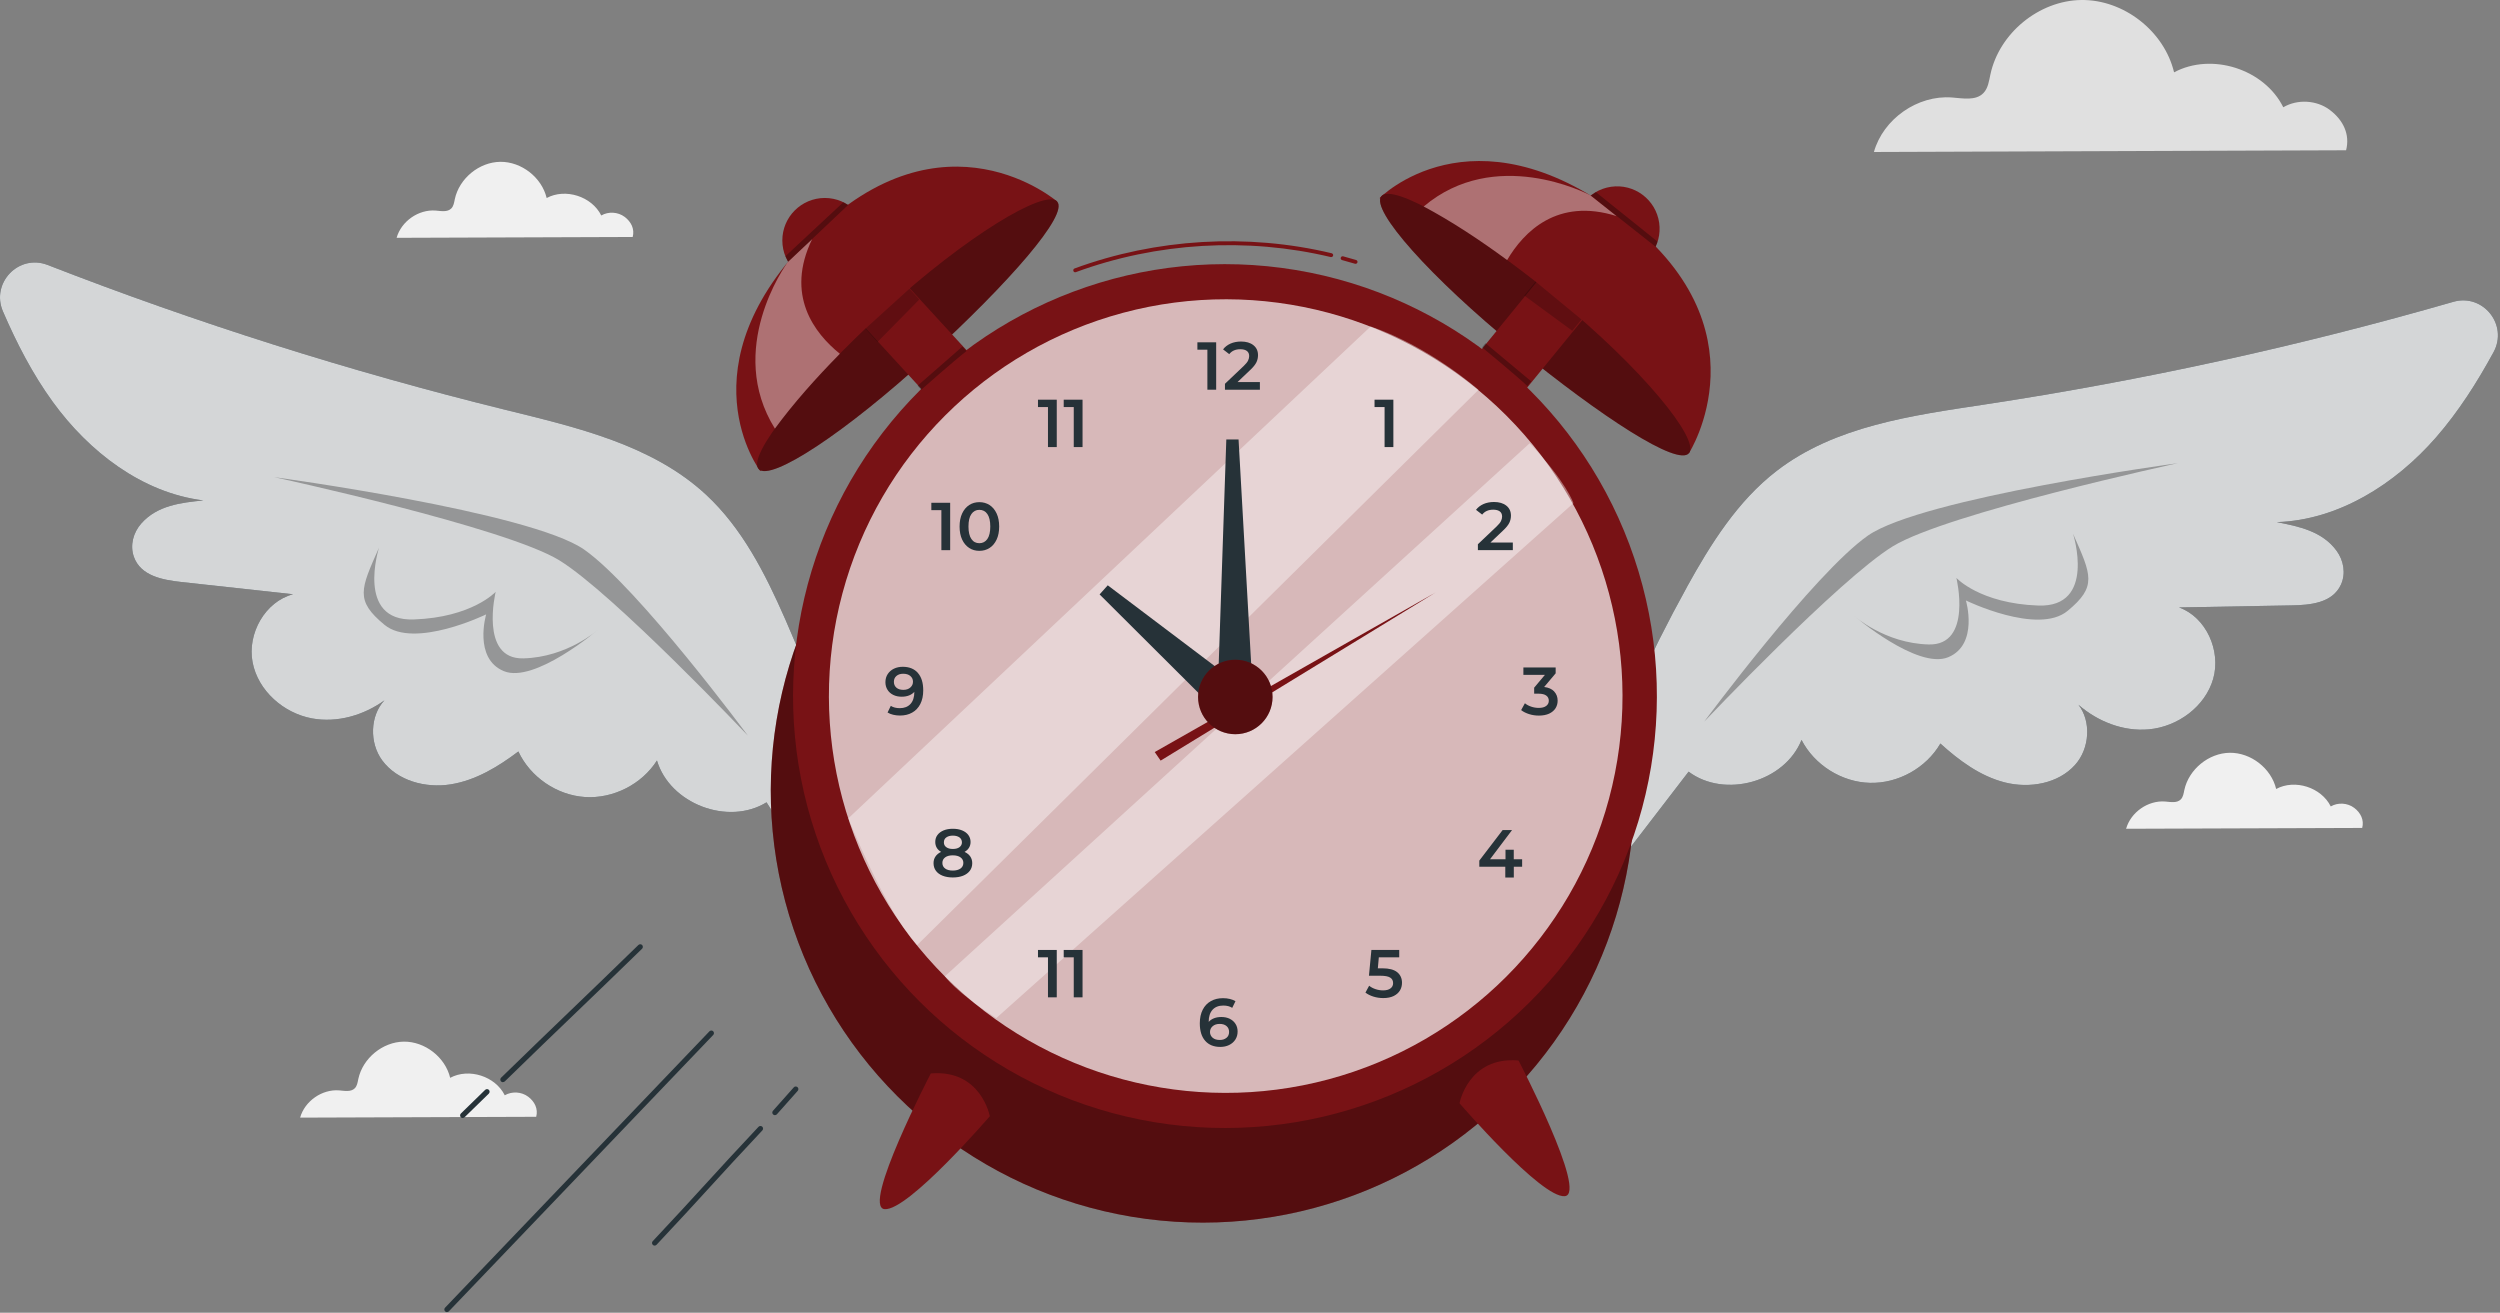 <?xml version="1.0" encoding="UTF-8" standalone="no"?>
<!DOCTYPE svg PUBLIC "-//W3C//DTD SVG 1.1//EN" "http://www.w3.org/Graphics/SVG/1.1/DTD/svg11.dtd">
<svg width="100%" height="100%" viewBox="0 0 478 251" version="1.1" xmlns="http://www.w3.org/2000/svg" xmlns:xlink="http://www.w3.org/1999/xlink" xml:space="preserve" xmlns:serif="http://www.serif.com/" style="fill-rule:evenodd;clip-rule:evenodd;stroke-linejoin:round;stroke-miterlimit:2;">
    <rect x="0" y="0" width="478" height="251" fill="#808080" stroke="none"/>
    <g transform="matrix(1,0,0,1,-11.198,-121.729)">
        <path d="M456.68,142.76C454.16,140.86 450.48,140.64 447.76,142.24C444.14,134.93 434.07,131.71 426.88,135.56C425,127.68 417.25,121.63 409.15,121.73C401.06,121.83 393.44,128.07 391.76,135.98C391.49,137.24 391.32,138.62 390.41,139.54C388.95,141.03 386.51,140.53 384.42,140.37C377.86,139.86 371.27,144.46 369.49,150.79L459.77,150.46C460.56,147.4 459.2,144.67 456.68,142.77L456.68,142.76Z" style="fill:rgb(224,224,224);fill-rule:nonzero;"/>
        <path d="M112.17,331.41C110.91,330.46 109.07,330.35 107.71,331.15C105.9,327.5 100.86,325.88 97.27,327.81C96.33,323.87 92.45,320.85 88.41,320.89C84.36,320.94 80.56,324.06 79.71,328.02C79.58,328.65 79.49,329.34 79.04,329.8C78.31,330.55 77.09,330.3 76.05,330.21C72.77,329.95 69.47,332.26 68.58,335.42L113.72,335.26C114.12,333.73 113.43,332.36 112.18,331.41L112.17,331.41Z" style="fill:rgb(240,240,240);fill-rule:nonzero;"/>
        <path d="M461.3,276.18C460.04,275.23 458.2,275.12 456.84,275.92C455.03,272.27 449.99,270.65 446.4,272.58C445.46,268.64 441.58,265.62 437.54,265.66C433.49,265.71 429.69,268.83 428.84,272.79C428.71,273.42 428.62,274.11 428.17,274.57C427.44,275.32 426.22,275.07 425.18,274.98C421.9,274.72 418.6,277.03 417.71,280.19L462.85,280.03C463.25,278.5 462.56,277.13 461.31,276.18L461.3,276.18Z" style="fill:rgb(240,240,240);fill-rule:nonzero;"/>
        <path d="M130.62,163.19C129.36,162.24 127.52,162.13 126.16,162.93C124.35,159.28 119.31,157.66 115.72,159.59C114.78,155.65 110.9,152.63 106.86,152.67C102.81,152.72 99.01,155.84 98.16,159.8C98.03,160.43 97.94,161.12 97.49,161.58C96.76,162.33 95.54,162.08 94.5,161.99C91.22,161.73 87.92,164.04 87.03,167.2L132.17,167.04C132.57,165.51 131.88,164.14 130.63,163.19L130.62,163.19Z" style="fill:rgb(240,240,240);fill-rule:nonzero;"/>
        <g>
            <path d="M107.36,328.65C107.23,328.65 107.1,328.6 107,328.5C106.81,328.3 106.81,327.99 107,327.79C112.72,322.22 116.43,318.66 120.14,315.09C123.84,311.53 127.55,307.98 133.26,302.41C133.46,302.22 133.77,302.22 133.97,302.41C134.16,302.61 134.16,302.92 133.97,303.12C128.26,308.68 124.55,312.24 120.85,315.8C117.14,319.36 113.43,322.92 107.72,328.49C107.62,328.58 107.5,328.63 107.37,328.63L107.36,328.65Z" style="fill:rgb(38,50,56);fill-rule:nonzero;"/>
            <path d="M99.67,335.5C99.54,335.5 99.41,335.45 99.31,335.35C99.12,335.15 99.12,334.84 99.31,334.64L103.96,330.11C104.16,329.92 104.47,329.92 104.67,330.11C104.86,330.31 104.86,330.62 104.67,330.82L100.02,335.35C99.92,335.44 99.8,335.49 99.67,335.49L99.67,335.5Z" style="fill:rgb(38,50,56);fill-rule:nonzero;"/>
            <path d="M96.66,372.61C96.54,372.61 96.41,372.56 96.31,372.47C96.11,372.28 96.1,371.96 96.29,371.76L146.84,318.92C147.03,318.72 147.35,318.71 147.55,318.9C147.75,319.09 147.76,319.41 147.57,319.61L97.02,372.45C96.92,372.55 96.79,372.6 96.66,372.6L96.66,372.61Z" style="fill:rgb(38,50,56);fill-rule:nonzero;"/>
            <path d="M136.36,359.89C136.24,359.89 136.11,359.85 136.02,359.75C135.82,359.56 135.81,359.24 136,359.04C140.29,354.48 143.25,351.24 146.11,348.11C148.97,344.98 151.93,341.74 156.23,337.17C156.42,336.97 156.74,336.96 156.94,337.15C157.14,337.34 157.15,337.66 156.96,337.86C152.67,342.42 149.71,345.66 146.85,348.79C143.99,351.92 141.03,355.16 136.73,359.73C136.63,359.83 136.5,359.89 136.37,359.89L136.36,359.89Z" style="fill:rgb(38,50,56);fill-rule:nonzero;"/>
            <path d="M159.36,334.95C159.24,334.95 159.12,334.91 159.03,334.82C158.82,334.64 158.8,334.32 158.99,334.11L162.97,329.63C163.15,329.42 163.47,329.41 163.68,329.59C163.89,329.77 163.91,330.09 163.72,330.3L159.74,334.78C159.64,334.89 159.5,334.95 159.37,334.95L159.36,334.95Z" style="fill:rgb(38,50,56);fill-rule:nonzero;"/>
        </g>
        <g>
            <g>
                <path d="M161.28,240C157.49,231.37 153.11,222.74 146.21,216.33C135.89,206.76 121.43,203.44 107.76,200.07C78.05,192.74 48.82,183.49 20.3,172.39C14.77,170.24 9.41,175.84 11.77,181.29C14.39,187.35 17.4,193.2 21.27,198.54C28.2,208.1 38.36,215.95 50.08,217.41C45.8,217.84 41.27,218.36 38.22,221.81C36.67,223.56 36.02,226 36.8,228.2C38.1,231.85 42.29,232.61 45.89,233.01C53,233.79 60.12,234.57 67.23,235.35C61.86,236.76 58.46,242.89 59.49,248.34C60.52,253.79 65.42,258.09 70.87,259.09C75.68,259.97 80.73,258.5 84.71,255.63C81.94,258.56 81.8,263.78 84.29,267.13C87.18,271.02 92.56,272.46 97.35,271.7C102.14,270.94 106.44,268.33 110.31,265.41C112.59,270.3 117.66,273.77 123.05,274.12C128.44,274.47 133.92,271.68 136.81,267.13C139.26,275.41 150.41,279.67 157.76,275.13C162.52,282.65 167.28,290.16 172.03,297.68L175.91,282.01C172.15,267.65 167.26,253.6 161.29,240.01L161.28,240Z" style="fill:rgb(38,50,56);fill-rule:nonzero;"/>
                <g opacity="0.8">
                    <path d="M161.28,240C157.49,231.37 153.11,222.74 146.21,216.33C135.89,206.76 121.43,203.44 107.76,200.07C78.05,192.74 48.82,183.49 20.3,172.39C14.77,170.24 9.41,175.84 11.77,181.29C14.39,187.35 17.4,193.2 21.27,198.54C28.2,208.1 38.36,215.95 50.08,217.41C45.8,217.84 41.27,218.36 38.22,221.81C36.67,223.56 36.02,226 36.8,228.2C38.1,231.85 42.29,232.61 45.89,233.01C53,233.79 60.12,234.57 67.23,235.35C61.86,236.76 58.46,242.89 59.49,248.34C60.52,253.79 65.42,258.09 70.87,259.09C75.68,259.97 80.73,258.5 84.71,255.63C81.94,258.56 81.8,263.78 84.29,267.13C87.18,271.02 92.56,272.46 97.35,271.7C102.14,270.94 106.44,268.33 110.31,265.41C112.59,270.3 117.66,273.77 123.05,274.12C128.44,274.47 133.92,271.68 136.81,267.13C139.26,275.41 150.41,279.67 157.76,275.13C162.52,282.65 167.28,290.16 172.03,297.68L175.91,282.01C172.15,267.65 167.26,253.6 161.29,240.01L161.28,240Z" style="fill:white;fill-rule:nonzero;"/>
                </g>
            </g>
            <g>
                <path d="M333.73,233.97C338.29,225.72 343.43,217.52 350.89,211.77C362.04,203.17 376.74,201.18 390.66,199.07C420.91,194.47 450.86,187.91 480.27,179.44C485.97,177.8 490.8,183.86 487.96,189.07C484.8,194.87 481.27,200.42 476.94,205.39C469.17,214.28 458.34,221.17 446.53,221.56C450.75,222.38 455.22,223.31 457.94,227.02C459.32,228.9 459.75,231.4 458.78,233.52C457.16,237.04 452.92,237.42 449.3,237.48C442.14,237.61 434.99,237.74 427.83,237.87C433.05,239.76 435.88,246.18 434.36,251.51C432.84,256.84 427.57,260.68 422.05,261.18C417.18,261.62 412.29,259.7 408.59,256.47C411.08,259.64 410.75,264.85 407.96,267.96C404.73,271.58 399.24,272.52 394.53,271.33C389.83,270.14 385.79,267.15 382.2,263.89C379.49,268.56 374.12,271.55 368.72,271.41C363.32,271.27 358.12,268 355.65,263.2C352.45,271.23 340.97,274.45 334.06,269.27C328.64,276.32 323.22,283.38 317.8,290.43L315.36,274.47C320.41,260.52 326.56,246.96 333.74,233.97L333.73,233.97Z" style="fill:rgb(38,50,56);fill-rule:nonzero;"/>
                <g opacity="0.8">
                    <path d="M333.73,233.97C338.29,225.72 343.43,217.52 350.89,211.77C362.04,203.17 376.74,201.18 390.66,199.07C420.91,194.47 450.86,187.91 480.27,179.44C485.97,177.8 490.8,183.86 487.96,189.07C484.8,194.87 481.27,200.42 476.94,205.39C469.17,214.28 458.34,221.17 446.53,221.56C450.75,222.38 455.22,223.31 457.94,227.02C459.32,228.9 459.75,231.4 458.78,233.52C457.16,237.04 452.92,237.42 449.3,237.48C442.14,237.61 434.99,237.74 427.83,237.87C433.05,239.76 435.88,246.18 434.36,251.51C432.84,256.84 427.57,260.68 422.05,261.18C417.18,261.62 412.29,259.7 408.59,256.47C411.08,259.64 410.75,264.85 407.96,267.96C404.73,271.58 399.24,272.52 394.53,271.33C389.83,270.14 385.79,267.15 382.2,263.89C379.49,268.56 374.12,271.55 368.72,271.41C363.32,271.27 358.12,268 355.65,263.2C352.45,271.23 340.97,274.45 334.06,269.27C328.64,276.32 323.22,283.38 317.8,290.43L315.36,274.47C320.41,260.52 326.56,246.96 333.74,233.97L333.73,233.97Z" style="fill:white;fill-rule:nonzero;"/>
                </g>
            </g>
            <g transform="matrix(0.164,-0.986,0.986,0.164,-67.54,466.13)">
                <circle cx="241.36" cy="272.93" r="82.62" style="fill:rgb(120,18,21);"/>
            </g>
            <g transform="matrix(0.164,-0.986,0.986,0.164,-67.54,466.13)">
                <circle cx="241.36" cy="272.93" r="82.62" style="fill-opacity:0.3;"/>
            </g>
            <g transform="matrix(0.164,-0.986,0.986,0.164,-46.12,455.2)">
                <circle cx="245.61" cy="254.82" r="82.62" style="fill:rgb(120,18,21);"/>
            </g>
            <g transform="matrix(0.707,-0.707,0.707,0.707,-108.25,248.31)">
                <circle cx="245.61" cy="254.82" r="75.88" style="fill:rgb(120,18,21);"/>
            </g>
            <g transform="matrix(0.707,-0.707,0.707,0.707,-108.25,248.31)">
                <circle cx="245.61" cy="254.82" r="75.88" style="fill:white;fill-opacity:0.7;"/>
            </g>
            <path d="M273.28,184.14L173.4,278.19C173.4,278.19 180.28,295.59 186.54,302.45L293.88,196.27C293.88,196.27 284.71,188.08 273.28,184.15L273.28,184.14Z" style="fill:white;fill-opacity:0.4;fill-rule:nonzero;"/>
            <path d="M303.66,206.49L191.87,308.39C191.87,308.39 193.62,311.18 201.68,316.39L312.04,217.93C312.04,217.93 310.76,213.95 303.66,206.48L303.66,206.49Z" style="fill:white;fill-opacity:0.4;fill-rule:nonzero;"/>
            <g>
                <g>
                    <path d="M243.73,187.18L243.73,196.24L242.05,196.24L242.05,188.59L240.14,188.59L240.14,187.18L243.74,187.18L243.73,187.18Z" style="fill:rgb(38,50,56);fill-rule:nonzero;"/>
                    <path d="M252.09,194.82L252.09,196.24L245.41,196.24L245.41,195.11L249.01,191.69C249.42,191.3 249.69,190.96 249.83,190.67C249.97,190.38 250.04,190.09 250.04,189.81C250.04,189.39 249.9,189.06 249.61,188.84C249.32,188.62 248.91,188.5 248.35,188.5C247.43,188.5 246.72,188.81 246.23,189.44L245.05,188.53C245.4,188.06 245.88,187.69 246.48,187.42C247.08,187.16 247.75,187.03 248.49,187.03C249.47,187.03 250.26,187.26 250.85,187.73C251.44,188.2 251.73,188.83 251.73,189.63C251.73,190.12 251.63,190.58 251.42,191.01C251.21,191.44 250.82,191.93 250.23,192.48L247.81,194.78L252.08,194.78L252.09,194.82Z" style="fill:rgb(38,50,56);fill-rule:nonzero;"/>
                </g>
                <path d="M246.32,316.52C246.79,316.75 247.16,317.07 247.43,317.5C247.7,317.92 247.83,318.41 247.83,318.96C247.83,319.55 247.68,320.06 247.39,320.51C247.1,320.95 246.7,321.3 246.2,321.54C245.7,321.78 245.14,321.9 244.52,321.9C243.28,321.9 242.31,321.51 241.63,320.73C240.94,319.95 240.6,318.84 240.6,317.39C240.6,316.37 240.79,315.5 241.16,314.78C241.53,314.06 242.05,313.51 242.72,313.14C243.39,312.76 244.16,312.58 245.04,312.58C245.51,312.58 245.94,312.63 246.35,312.73C246.76,312.83 247.12,312.97 247.42,313.16L246.8,314.43C246.35,314.14 245.78,313.99 245.08,313.99C244.21,313.99 243.53,314.26 243.04,314.79C242.55,315.33 242.3,316.1 242.3,317.11C242.57,316.81 242.91,316.58 243.32,316.42C243.73,316.26 244.2,316.18 244.72,316.18C245.32,316.18 245.85,316.29 246.33,316.52L246.32,316.52ZM245.71,320.16C246.04,319.88 246.2,319.51 246.2,319.04C246.2,318.57 246.04,318.19 245.71,317.91C245.38,317.63 244.94,317.5 244.39,317.5C243.84,317.5 243.4,317.65 243.06,317.94C242.72,318.23 242.55,318.61 242.55,319.05C242.55,319.49 242.72,319.85 243.05,320.14C243.38,320.43 243.84,320.57 244.43,320.57C244.96,320.57 245.38,320.43 245.71,320.15L245.71,320.16Z" style="fill:rgb(38,50,56);fill-rule:nonzero;"/>
                <path d="M277.61,198.15L277.61,207.21L275.93,207.21L275.93,199.56L274.01,199.56L274.01,198.15L277.61,198.15Z" style="fill:rgb(38,50,56);fill-rule:nonzero;"/>
                <path d="M278.34,307.61C278.95,308.11 279.26,308.78 279.26,309.64C279.26,310.18 279.13,310.68 278.86,311.12C278.59,311.56 278.19,311.91 277.66,312.17C277.12,312.43 276.46,312.56 275.68,312.56C275.03,312.56 274.41,312.47 273.8,312.28C273.2,312.09 272.69,311.84 272.27,311.51L272.98,310.2C273.32,310.48 273.72,310.69 274.19,310.85C274.66,311.01 275.15,311.09 275.65,311.09C276.25,311.09 276.71,310.97 277.05,310.72C277.39,310.47 277.56,310.14 277.56,309.7C277.56,309.23 277.38,308.88 277.01,308.65C276.64,308.41 276.02,308.29 275.13,308.29L272.94,308.29L273.41,303.36L278.73,303.36L278.73,304.77L274.83,304.77L274.64,306.87L275.51,306.87C276.79,306.87 277.73,307.12 278.34,307.61Z" style="fill:rgb(38,50,56);fill-rule:nonzero;"/>
                <g>
                    <path d="M213.25,198.15L213.25,207.21L211.57,207.21L211.57,199.56L209.66,199.56L209.66,198.15L213.26,198.15L213.25,198.15Z" style="fill:rgb(38,50,56);fill-rule:nonzero;"/>
                    <path d="M218.18,198.15L218.18,207.21L216.5,207.21L216.5,199.56L214.58,199.56L214.58,198.15L218.18,198.15Z" style="fill:rgb(38,50,56);fill-rule:nonzero;"/>
                </g>
                <g>
                    <path d="M213.25,303.36L213.25,312.42L211.57,312.42L211.57,304.77L209.66,304.77L209.66,303.36L213.26,303.36L213.25,303.36Z" style="fill:rgb(38,50,56);fill-rule:nonzero;"/>
                    <path d="M218.18,303.36L218.18,312.42L216.5,312.42L216.5,304.77L214.58,304.77L214.58,303.36L218.18,303.36Z" style="fill:rgb(38,50,56);fill-rule:nonzero;"/>
                </g>
                <path d="M300.45,225.5L300.45,226.92L293.77,226.92L293.77,225.79L297.37,222.37C297.78,221.98 298.05,221.64 298.19,221.35C298.33,221.06 298.4,220.77 298.4,220.49C298.4,220.07 298.26,219.74 297.97,219.52C297.68,219.3 297.27,219.18 296.71,219.18C295.79,219.18 295.08,219.49 294.59,220.12L293.41,219.21C293.76,218.74 294.24,218.37 294.84,218.1C295.44,217.84 296.11,217.71 296.85,217.71C297.83,217.71 298.62,217.94 299.21,218.41C299.8,218.88 300.09,219.51 300.09,220.31C300.09,220.8 299.99,221.26 299.78,221.69C299.57,222.12 299.18,222.61 298.59,223.16L296.17,225.46L300.44,225.46L300.45,225.5Z" style="fill:rgb(38,50,56);fill-rule:nonzero;"/>
                <path d="M302.24,287.45L300.64,287.45L300.64,289.51L299.01,289.51L299.01,287.45L294.04,287.45L294.04,286.28L298.5,280.44L300.3,280.44L296.09,286.02L299.05,286.02L299.05,284.2L300.63,284.2L300.63,286.02L302.23,286.02L302.23,287.44L302.24,287.45Z" style="fill:rgb(38,50,56);fill-rule:nonzero;"/>
                <g>
                    <path d="M192.87,217.86L192.87,226.92L191.19,226.92L191.19,219.27L189.27,219.27L189.27,217.86L192.87,217.86Z" style="fill:rgb(38,50,56);fill-rule:nonzero;"/>
                    <path d="M196.51,226.5C195.94,226.13 195.49,225.6 195.16,224.9C194.83,224.2 194.67,223.36 194.67,222.4C194.67,221.44 194.83,220.6 195.16,219.9C195.49,219.2 195.94,218.66 196.51,218.29C197.08,217.92 197.73,217.74 198.45,217.74C199.17,217.74 199.82,217.92 200.4,218.29C200.97,218.66 201.42,219.19 201.75,219.9C202.08,220.6 202.24,221.44 202.24,222.4C202.24,223.36 202.08,224.2 201.75,224.9C201.42,225.6 200.97,226.14 200.4,226.5C199.83,226.87 199.18,227.05 198.45,227.05C197.72,227.05 197.08,226.87 196.51,226.5ZM199.98,224.79C200.35,224.26 200.54,223.46 200.54,222.4C200.54,221.34 200.35,220.54 199.98,220.01C199.61,219.47 199.09,219.21 198.45,219.21C197.81,219.21 197.3,219.48 196.93,220.01C196.55,220.55 196.37,221.34 196.37,222.4C196.37,223.46 196.56,224.26 196.93,224.79C197.3,225.33 197.81,225.59 198.45,225.59C199.09,225.59 199.61,225.32 199.98,224.79Z" style="fill:rgb(38,50,56);fill-rule:nonzero;"/>
                </g>
                <path d="M196.71,285.48C196.96,285.85 197.09,286.28 197.09,286.77C197.09,287.32 196.94,287.81 196.63,288.22C196.32,288.63 195.89,288.95 195.33,289.17C194.77,289.39 194.12,289.5 193.38,289.5C192.64,289.5 191.99,289.39 191.43,289.17C190.87,288.95 190.44,288.63 190.14,288.22C189.84,287.81 189.69,287.32 189.69,286.77C189.69,286.28 189.81,285.85 190.07,285.48C190.32,285.11 190.68,284.82 191.14,284.61C190.78,284.41 190.5,284.15 190.31,283.83C190.12,283.51 190.02,283.13 190.02,282.71C190.02,282.2 190.16,281.76 190.44,281.38C190.72,281 191.12,280.71 191.62,280.5C192.13,280.29 192.72,280.19 193.38,280.19C194.04,280.19 194.64,280.29 195.15,280.5C195.66,280.71 196.06,281 196.34,281.38C196.62,281.76 196.77,282.2 196.77,282.71C196.77,283.13 196.67,283.5 196.47,283.82C196.27,284.14 195.99,284.4 195.62,284.61C196.09,284.83 196.46,285.12 196.71,285.48ZM194.85,287.79C195.21,287.53 195.39,287.17 195.39,286.72C195.39,286.27 195.21,285.92 194.85,285.66C194.49,285.4 194,285.27 193.37,285.27C192.74,285.27 192.26,285.4 191.91,285.66C191.56,285.92 191.38,286.27 191.38,286.72C191.38,287.17 191.56,287.54 191.91,287.79C192.26,288.05 192.75,288.18 193.37,288.18C193.99,288.18 194.48,288.05 194.85,287.79ZM192.13,281.84C191.82,282.06 191.67,282.38 191.67,282.79C191.67,283.2 191.82,283.49 192.13,283.71C192.44,283.94 192.85,284.05 193.38,284.05C193.91,284.05 194.34,283.94 194.65,283.71C194.96,283.48 195.12,283.17 195.12,282.79C195.12,282.41 194.96,282.07 194.65,281.84C194.33,281.62 193.91,281.5 193.39,281.5C192.87,281.5 192.45,281.61 192.14,281.84L192.13,281.84Z" style="fill:rgb(38,50,56);fill-rule:nonzero;"/>
                <path d="M308.36,253.95C308.8,254.42 309.02,255 309.02,255.7C309.02,256.23 308.89,256.7 308.62,257.14C308.35,257.57 307.95,257.91 307.41,258.17C306.87,258.42 306.21,258.55 305.44,258.55C304.79,258.55 304.17,258.46 303.57,258.27C302.97,258.08 302.46,257.83 302.04,257.5L302.76,256.19C303.09,256.47 303.49,256.68 303.96,256.84C304.43,257 304.92,257.08 305.42,257.08C306.02,257.08 306.48,256.96 306.82,256.71C307.16,256.46 307.33,256.13 307.33,255.71C307.33,255.29 307.17,254.96 306.84,254.72C306.52,254.48 306.02,254.36 305.36,254.36L304.53,254.36L304.53,253.21L306.59,250.76L302.47,250.76L302.47,249.35L308.64,249.35L308.64,250.47L306.44,253.08C307.28,253.18 307.92,253.47 308.36,253.93L308.36,253.95Z" style="fill:rgb(38,50,56);fill-rule:nonzero;"/>
                <path d="M186.69,250.39C187.38,251.17 187.72,252.28 187.72,253.73C187.72,254.75 187.53,255.62 187.16,256.34C186.79,257.06 186.27,257.61 185.6,257.98C184.93,258.36 184.16,258.54 183.28,258.54C182.81,258.54 182.38,258.49 181.97,258.39C181.56,258.29 181.2,258.15 180.9,257.96L181.52,256.69C181.97,256.98 182.54,257.13 183.24,257.13C184.11,257.13 184.79,256.86 185.28,256.33C185.77,255.8 186.02,255.02 186.02,254.01C185.75,254.31 185.41,254.54 185,254.7C184.59,254.86 184.12,254.94 183.6,254.94C183,254.94 182.47,254.83 182,254.6C181.53,254.37 181.15,254.05 180.89,253.62C180.62,253.2 180.49,252.71 180.49,252.16C180.49,251.57 180.64,251.06 180.93,250.61C181.22,250.17 181.62,249.82 182.12,249.58C182.62,249.34 183.18,249.22 183.8,249.22C185.04,249.22 186.01,249.61 186.69,250.38L186.69,250.39ZM185.25,253.18C185.59,252.89 185.76,252.52 185.76,252.07C185.76,251.62 185.59,251.27 185.26,250.98C184.93,250.69 184.47,250.55 183.88,250.55C183.35,250.55 182.93,250.69 182.6,250.97C182.27,251.25 182.11,251.62 182.11,252.09C182.11,252.56 182.27,252.94 182.6,253.22C182.93,253.5 183.37,253.63 183.92,253.63C184.47,253.63 184.91,253.48 185.25,253.19L185.25,253.18Z" style="fill:rgb(38,50,56);fill-rule:nonzero;"/>
            </g>
            <g>
                <path d="M244,254.99L245.67,205.76L248.01,205.76L250.78,254.99L244,254.99Z" style="fill:rgb(38,50,56);fill-rule:nonzero;"/>
                <path d="M244.43,258.29L221.44,235.38L223,233.64L248.97,253.25L244.43,258.29Z" style="fill:rgb(38,50,56);fill-rule:nonzero;"/>
                <path d="M231.98,265.52L285.68,235.01L233.11,267.16L231.98,265.52Z" style="fill:rgb(120,18,21);fill-rule:nonzero;"/>
                <path d="M254.51,254.99C254.51,258.92 251.32,262.11 247.39,262.11C243.46,262.11 240.27,258.92 240.27,254.99C240.27,251.06 243.46,247.87 247.39,247.87C251.32,247.87 254.51,251.06 254.51,254.99Z" style="fill:rgb(120,18,21);fill-rule:nonzero;"/>
                <path d="M254.51,254.99C254.51,258.92 251.32,262.11 247.39,262.11C243.46,262.11 240.27,258.92 240.27,254.99C240.27,251.06 243.46,247.87 247.39,247.87C251.32,247.87 254.51,251.06 254.51,254.99Z" style="fill-opacity:0.3;fill-rule:nonzero;"/>
            </g>
            <path d="M189.17,326.97C189.17,326.97 175.84,352.55 180.34,352.92C184.84,353.29 200.45,335.15 200.45,335.15C200.45,335.15 198.78,326.17 189.18,326.97L189.17,326.97Z" style="fill:rgb(120,18,21);fill-rule:nonzero;"/>
            <path d="M301.54,324.49C301.54,324.49 314.87,350.07 310.37,350.44C305.87,350.81 290.26,332.67 290.26,332.67C290.26,332.67 291.93,323.69 301.53,324.49L301.54,324.49Z" style="fill:rgb(120,18,21);fill-rule:nonzero;"/>
            <g>
                <path d="M156.56,211.79C157.05,211.2 213.32,160.26 213.32,160.26C213.32,160.26 191.77,141.6 166.52,166.7C141.27,191.79 156.56,211.79 156.56,211.79Z" style="fill:rgb(120,18,21);fill-rule:nonzero;"/>
                <g>
                    <path d="M213.32,160.26C215.59,162.73 204.11,175.81 188.54,190.07C172.98,204.33 158.53,213.89 156.26,211.41C153.99,208.94 164.77,195.37 180.34,181.11C195.9,166.85 211.05,157.78 213.32,160.25L213.32,160.26Z" style="fill:rgb(120,18,21);fill-rule:nonzero;"/>
                    <path d="M213.32,160.26C215.59,162.73 204.11,175.81 188.54,190.07C172.98,204.33 158.53,213.89 156.26,211.41C153.99,208.94 164.77,195.37 180.34,181.11C195.9,166.85 211.05,157.78 213.32,160.25L213.32,160.26Z" style="fill-opacity:0.3;fill-rule:nonzero;"/>
                </g>
                <g transform="matrix(0.737,-0.676,0.676,0.737,-75.44,171.39)">
                    <rect x="176.96" y="168.16" width="11.37" height="29.06" style="fill:rgb(120,18,21);"/>
                </g>
                <circle cx="168.9" cy="167.7" r="8.12" style="fill:rgb(120,18,21);"/>
                <path d="M166.48,167.45L161.89,171.77C161.24,172.57 149.95,188.59 159.36,203.68C162.93,198.83 167.15,194.07 171.78,189.37C166.9,185.43 161.3,178.16 166.48,167.45Z" style="fill:white;fill-opacity:0.4;fill-rule:nonzero;"/>
                <path d="M176.65,184.58L185.08,176.94L186.96,179L178.97,187.12L176.65,184.58Z" style="fill-opacity:0.2;fill-rule:nonzero;"/>
                <path d="M161.89,171.77L173.36,160.92L172.44,160.4L161.37,170.72L161.89,171.77Z" style="fill-opacity:0.3;fill-rule:nonzero;"/>
            </g>
            <g>
                <path d="M274.98,159.6C275.63,160 334.13,208.37 334.13,208.37C334.13,208.37 349.5,184.36 321.04,162.98C292.58,141.6 274.98,159.6 274.98,159.6Z" style="fill:rgb(120,18,21);fill-rule:nonzero;"/>
                <g>
                    <path d="M334.13,208.37C332.01,210.97 317.42,201.49 301.07,188.13C284.72,174.78 273.19,161.85 275.31,159.25C277.43,156.65 292.4,165.37 308.75,178.72C325.1,192.07 336.25,205.76 334.13,208.36L334.13,208.37Z" style="fill:rgb(120,18,21);fill-rule:nonzero;"/>
                    <path d="M334.13,208.37C332.01,210.97 317.42,201.49 301.07,188.13C284.72,174.78 273.19,161.85 275.31,159.25C277.43,156.65 292.4,165.37 308.75,178.72C325.1,192.07 336.25,205.76 334.13,208.36L334.13,208.37Z" style="fill-opacity:0.3;fill-rule:nonzero;"/>
                </g>
                <g transform="matrix(0.775,0.633,-0.633,0.775,183.98,-153.66)">
                    <rect x="301.84" y="166.7" width="11.37" height="29.06" style="fill:rgb(120,18,21);"/>
                </g>
                <path d="M321.56,173.51C317.12,174.15 313.01,171.08 312.36,166.64C311.72,162.2 314.79,158.09 319.23,157.44C323.67,156.8 327.78,159.87 328.43,164.31C329.07,168.75 326,172.86 321.56,173.51Z" style="fill:rgb(120,18,21);fill-rule:nonzero;"/>
                <path d="M320.29,163.05L315.35,159.13C314.46,158.6 296.99,149.73 283.41,161.21C288.72,164.04 294.04,167.54 299.36,171.45C302.55,166.05 308.95,159.47 320.29,163.05Z" style="fill:white;fill-opacity:0.4;fill-rule:nonzero;"/>
                <path d="M304.8,175.57L313.57,182.81L311.81,184.97L302.63,178.23L304.8,175.57Z" style="fill-opacity:0.2;fill-rule:nonzero;"/>
                <path d="M315.36,159.12L327.75,168.91L328.13,167.93L316.32,158.46L315.36,159.12Z" style="fill-opacity:0.3;fill-rule:nonzero;"/>
            </g>
            <path d="M187.35,196.24C187.35,196.24 193.59,190.7 196,188.85L195.21,187.99L186.64,195.48L187.34,196.25L187.35,196.24Z" style="fill-opacity:0.3;fill-rule:nonzero;"/>
            <path d="M294.58,188.16C294.58,188.16 301.03,193.45 303.24,195.55L303.96,194.64L295.22,187.35L294.57,188.16L294.58,188.16Z" style="fill-opacity:0.3;fill-rule:nonzero;"/>
            <g>
                <path d="M63.63,212.96C63.63,212.96 112.61,219.6 122.91,226.82C133.21,234.05 154.19,262.38 154.19,262.38C154.19,262.38 128.45,235.21 118.15,228.87C107.85,222.53 63.63,212.96 63.63,212.96Z" style="fill-opacity:0.3;fill-rule:nonzero;"/>
                <path d="M83.66,226.47C83.66,226.47 79.16,240.56 90.31,240.17C101.47,239.78 105.97,234.89 105.97,234.89C105.97,234.89 102.84,247.81 111.25,247.61C119.67,247.41 125.54,242.13 125.54,242.13C125.54,242.13 113.4,252.48 107.53,250.05C101.66,247.61 104.15,239.2 104.15,239.2C104.15,239.2 90.4,245.88 84.72,241.2C79.04,236.52 80.15,234.38 83.65,226.48L83.66,226.47Z" style="fill-opacity:0.3;fill-rule:nonzero;"/>
            </g>
            <g>
                <path d="M427.6,210.29C427.6,210.29 378.62,216.93 368.32,224.15C358.02,231.38 337.04,259.71 337.04,259.71C337.04,259.71 362.78,232.54 373.08,226.2C383.38,219.86 427.6,210.29 427.6,210.29Z" style="fill-opacity:0.3;fill-rule:nonzero;"/>
                <path d="M407.57,223.81C407.57,223.81 412.07,237.9 400.92,237.51C389.76,237.12 385.26,232.23 385.26,232.23C385.26,232.23 388.39,245.15 379.98,244.95C371.56,244.75 365.69,239.47 365.69,239.47C365.69,239.47 377.83,249.82 383.7,247.39C389.57,244.95 387.08,236.54 387.08,236.54C387.08,236.54 400.83,243.22 406.51,238.54C412.19,233.86 411.08,231.72 407.58,223.82L407.57,223.81Z" style="fill-opacity:0.3;fill-rule:nonzero;"/>
            </g>
            <g>
                <path d="M216.78,173.79C216.63,173.79 216.48,173.7 216.43,173.54C216.36,173.35 216.46,173.13 216.65,173.06C232.22,167.33 249.68,166.29 265.81,170.15C266.01,170.2 266.14,170.4 266.09,170.6C266.04,170.8 265.84,170.92 265.64,170.88C249.64,167.05 232.34,168.08 216.91,173.76C216.87,173.78 216.82,173.78 216.78,173.78L216.78,173.79Z" style="fill:rgb(120,18,21);fill-rule:nonzero;"/>
                <path d="M270.38,172.17C270.38,172.17 270.31,172.17 270.28,172.16L267.81,171.46C267.61,171.4 267.49,171.2 267.55,171C267.61,170.8 267.81,170.68 268.01,170.74L270.48,171.44C270.68,171.5 270.8,171.7 270.74,171.9C270.69,172.07 270.54,172.17 270.38,172.17Z" style="fill:rgb(120,18,21);fill-rule:nonzero;"/>
            </g>
        </g>
    </g>
</svg>
